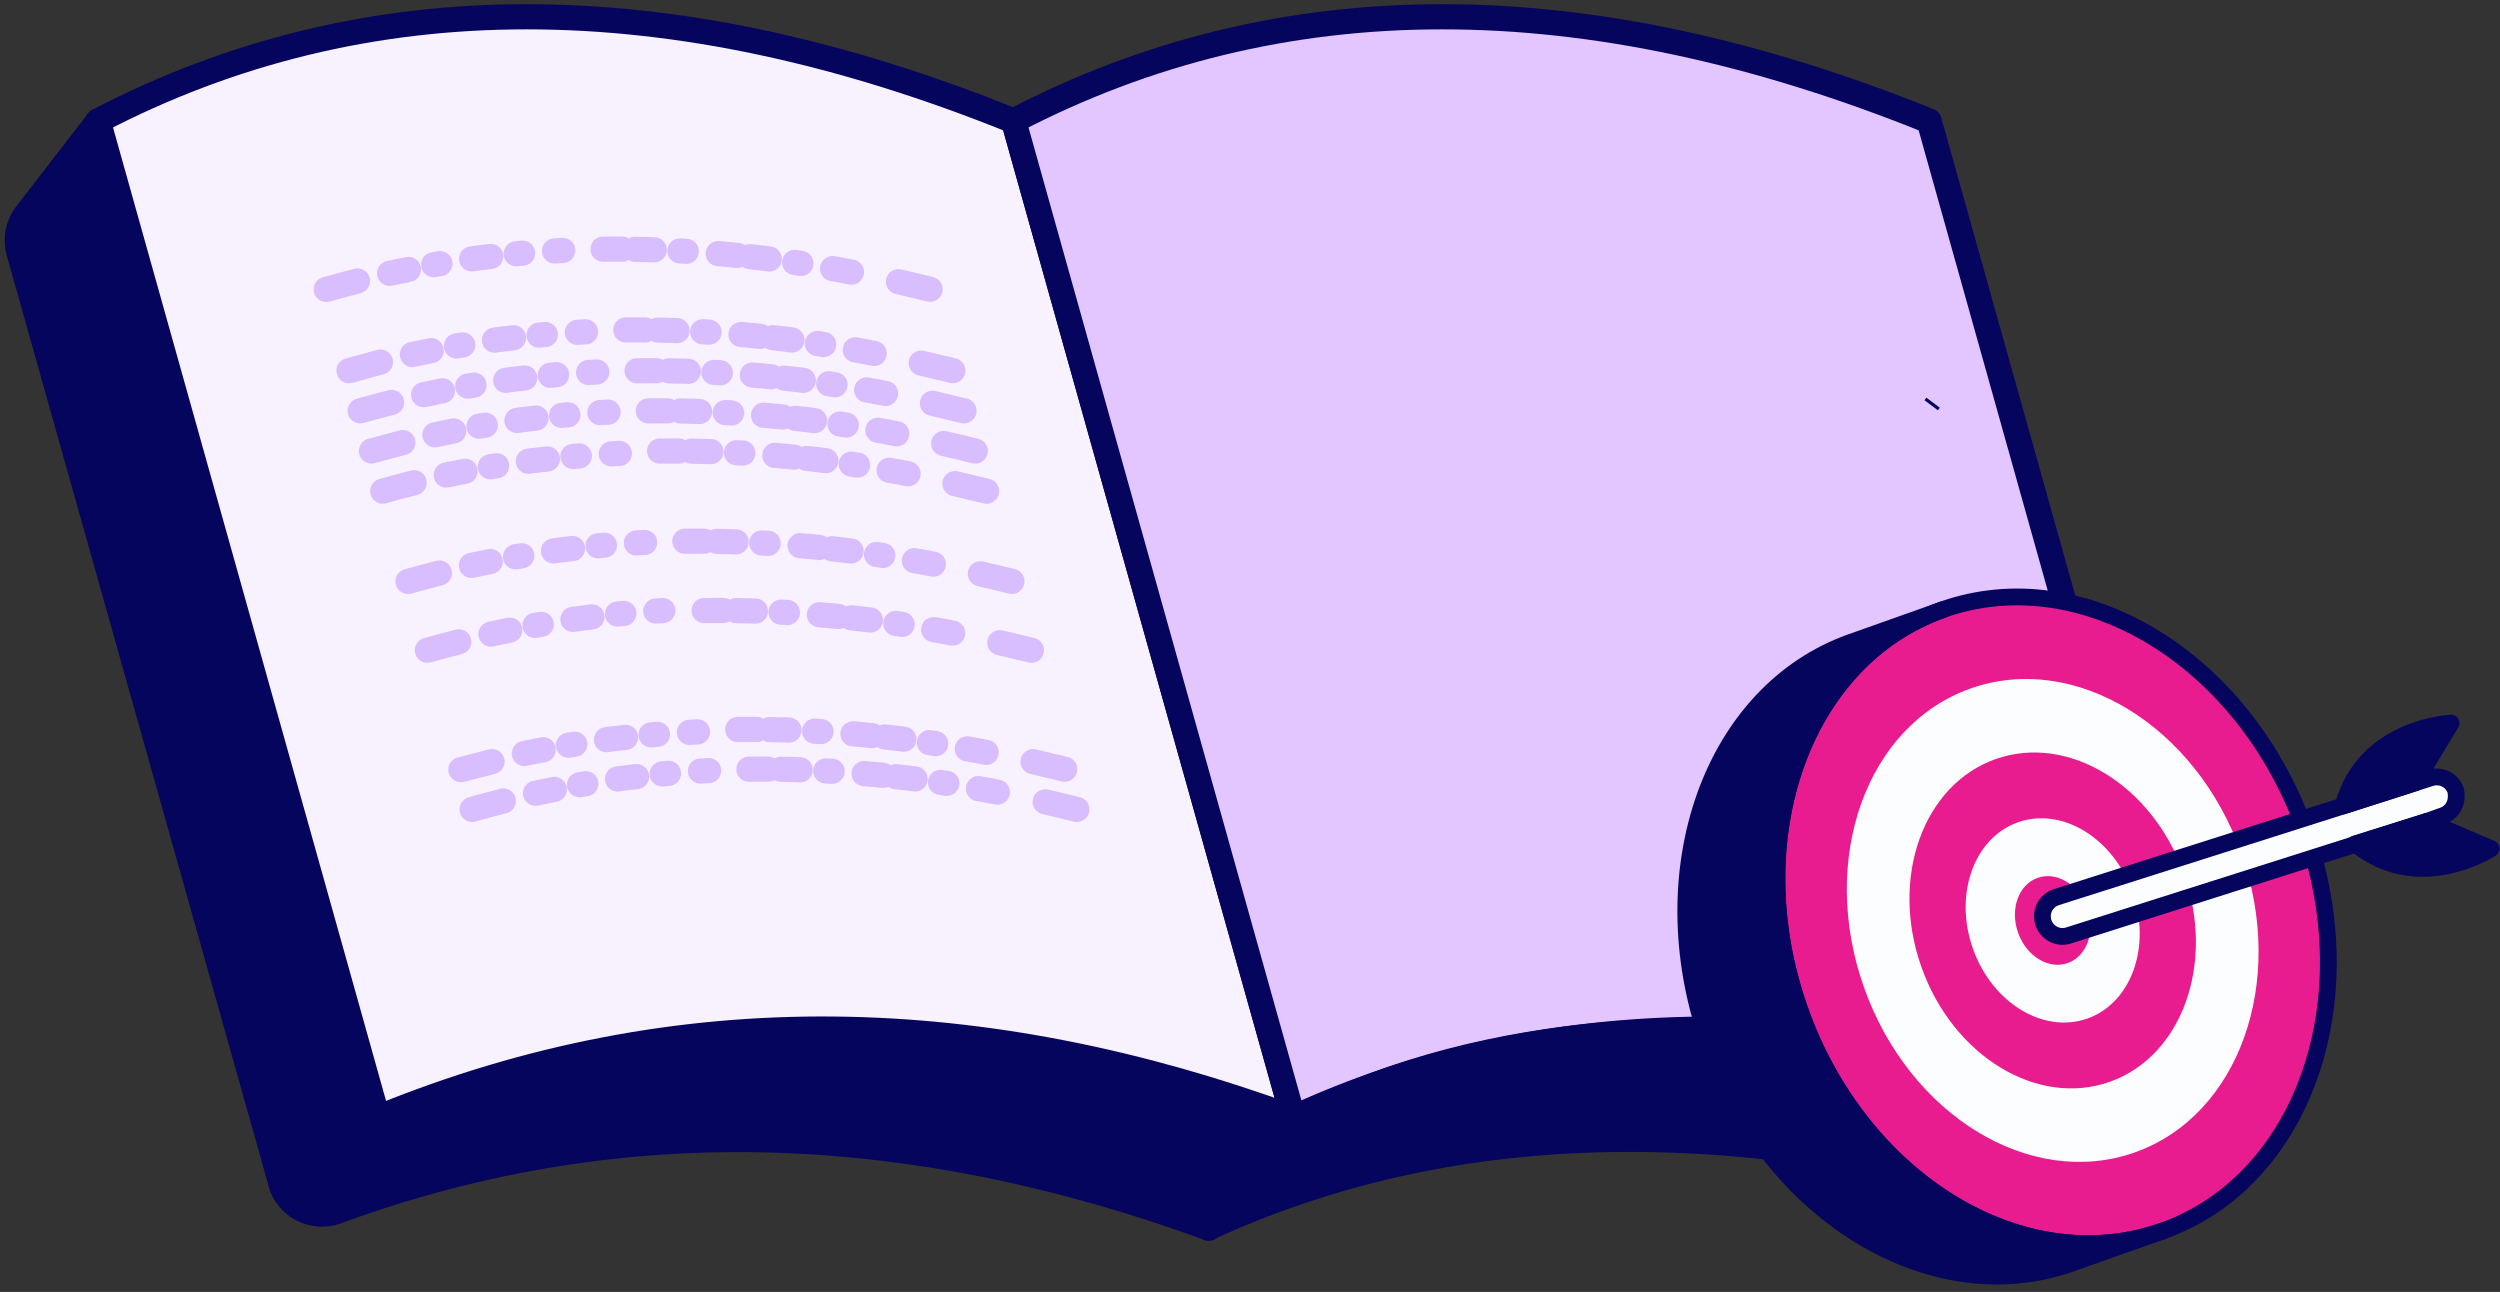 <svg xmlns="http://www.w3.org/2000/svg" width="298" height="154" viewBox="0 0 298 154" fill="none"><rect x="0" y="0" width="298" height="154" fill="#333333" stroke="none"/><path d="M138.959 128.389L144.119 146.402C109.369 133.716 74.801 131.76 40.387 144.317C39.762 144.58 39.091 144.716 38.413 144.72C37.735 144.723 37.063 144.594 36.435 144.338C35.807 144.082 35.236 143.706 34.755 143.23C34.273 142.754 33.89 142.188 33.628 141.564L2.232 29.99C2.021 29.209 1.998 28.39 2.164 27.599C2.33 26.807 2.68 26.066 3.187 25.435L11.7 14.422" fill="#05055D"></path><path d="M138.959 128.389L144.119 146.402C109.369 133.716 74.801 131.76 40.387 144.317C39.762 144.58 39.091 144.716 38.413 144.72C37.735 144.723 37.063 144.594 36.435 144.338C35.807 144.082 35.236 143.706 34.755 143.23C34.273 142.754 33.89 142.188 33.628 141.564L2.232 29.99C2.021 29.209 1.998 28.39 2.164 27.599C2.33 26.807 2.68 26.066 3.187 25.435L11.7 14.422" stroke="#05055D" stroke-width="3" stroke-linecap="round" stroke-linejoin="round"></path><path d="M263.271 133.248L255.944 142.744C254.996 143.802 253.758 144.56 252.383 144.926C251.008 145.292 249.556 145.249 248.205 144.802C206.026 131.679 171.999 133.532 144.035 146.372L138.875 128.359" fill="#05055D"></path><path d="M263.271 133.248L255.944 142.744C254.996 143.802 253.758 144.56 252.383 144.926C251.008 145.292 249.556 145.249 248.205 144.802C206.026 131.679 171.999 133.532 144.035 146.372L138.875 128.359" stroke="#05055D" stroke-width="3" stroke-linecap="round" stroke-linejoin="round"></path><path d="M154.15 133.246C117.594 119.866 81.194 118.425 45.026 133.246L11.695 14.416C43.444 -2.139 79.818 -2.139 120.819 14.416L154.15 133.246Z" fill="#F8F1FF" stroke="#05055D" stroke-width="3" stroke-linecap="round" stroke-linejoin="round"></path><path d="M154.153 133.246C183.227 119.866 218.801 118.425 263.277 133.246L229.946 14.416C188.945 -2.139 152.57 -2.139 120.822 14.416L154.153 133.246Z" fill="#E3C6FF" stroke="#05055D" stroke-width="3" stroke-linecap="round" stroke-linejoin="round"></path><path d="M38.891 34.496L42.605 33.492" stroke="#D8BDFF" stroke-width="3" stroke-linecap="round" stroke-linejoin="round"></path><path d="M46.443 32.579C53.235 31.101 60.138 30.188 67.081 29.852" stroke="#D8BDFF" stroke-width="3" stroke-linecap="round" stroke-linejoin="round" stroke-dasharray="2.29 3.06 0.76 3.82"></path><path d="M71.881 29.699C82.074 29.626 92.248 30.591 102.245 32.581" stroke="#D8BDFF" stroke-width="3" stroke-linecap="round" stroke-linejoin="round" stroke-dasharray="2.29 1.53 2.29 3.06 0.76 3.82"></path><path d="M107.1 33.578L110.866 34.479" stroke="#D8BDFF" stroke-width="3" stroke-linecap="round" stroke-linejoin="round"></path><path d="M41.605 44.185L45.346 43.156" stroke="#D8BDFF" stroke-width="3" stroke-linecap="round" stroke-linejoin="round"></path><path d="M49.158 42.257C55.95 40.787 62.854 39.883 69.796 39.555" stroke="#D8BDFF" stroke-width="3" stroke-linecap="round" stroke-linejoin="round" stroke-dasharray="2.29 3.06 0.76 3.82"></path><path d="M74.594 39.324C84.799 39.252 94.984 40.244 104.983 42.283" stroke="#D8BDFF" stroke-width="3" stroke-linecap="round" stroke-linejoin="round" stroke-dasharray="2.29 1.53 2.29 3.06 0.76 3.82"></path><path d="M109.812 43.281L113.579 44.182" stroke="#D8BDFF" stroke-width="3" stroke-linecap="round" stroke-linejoin="round"></path><path d="M42.935 48.972C44.174 48.612 45.515 48.278 46.676 47.969" stroke="#D8BDFF" stroke-width="3" stroke-linecap="round" stroke-linejoin="round"></path><path d="M50.5 47.046C57.292 45.576 64.195 44.672 71.138 44.344" stroke="#D8BDFF" stroke-width="3" stroke-linecap="round" stroke-linejoin="round" stroke-dasharray="2.29 3.06 0.76 3.82"></path><path d="M75.938 44.194C86.139 44.1 96.323 45.057 106.327 47.05" stroke="#D8BDFF" stroke-width="3" stroke-linecap="round" stroke-linejoin="round" stroke-dasharray="2.29 1.53 2.29 3.06 0.76 3.82"></path><path d="M111.143 48.07L114.909 48.971" stroke="#D8BDFF" stroke-width="3" stroke-linecap="round" stroke-linejoin="round"></path><path d="M44.279 53.761C45.518 53.401 46.859 53.067 48.02 52.758" stroke="#D8BDFF" stroke-width="3" stroke-linecap="round" stroke-linejoin="round"></path><path d="M51.844 51.827C58.636 50.357 65.539 49.453 72.482 49.125" stroke="#D8BDFF" stroke-width="3" stroke-linecap="round" stroke-linejoin="round" stroke-dasharray="2.29 3.06 0.76 3.82"></path><path d="M77.281 48.974C87.484 48.889 97.667 49.854 107.671 51.856" stroke="#D8BDFF" stroke-width="3" stroke-linecap="round" stroke-linejoin="round" stroke-dasharray="2.29 1.53 2.29 3.06 0.76 3.82"></path><path d="M112.486 52.859L116.253 53.76" stroke="#D8BDFF" stroke-width="3" stroke-linecap="round" stroke-linejoin="round"></path><path d="M45.623 58.543C46.861 58.182 48.203 57.848 49.364 57.539" stroke="#D8BDFF" stroke-width="3" stroke-linecap="round" stroke-linejoin="round"></path><path d="M53.188 56.62C59.986 55.206 66.888 54.346 73.826 54.047" stroke="#D8BDFF" stroke-width="3" stroke-linecap="round" stroke-linejoin="round" stroke-dasharray="2.29 3.06 0.76 3.82"></path><path d="M78.625 53.764C88.862 53.671 99.081 54.637 109.118 56.646" stroke="#D8BDFF" stroke-width="3" stroke-linecap="round" stroke-linejoin="round" stroke-dasharray="2.29 1.53 2.29 3.06 0.76 3.82"></path><path d="M113.83 57.648L117.597 58.549" stroke="#D8BDFF" stroke-width="3" stroke-linecap="round" stroke-linejoin="round"></path><path d="M48.635 69.308C49.873 68.948 51.215 68.614 52.375 68.305" stroke="#D8BDFF" stroke-width="3" stroke-linecap="round" stroke-linejoin="round"></path><path d="M56.201 67.392C62.993 65.913 69.896 65.001 76.839 64.664" stroke="#D8BDFF" stroke-width="3" stroke-linecap="round" stroke-linejoin="round" stroke-dasharray="2.29 3.06 0.76 3.82"></path><path d="M81.637 64.512C91.838 64.439 102.021 65.405 112.026 67.394" stroke="#D8BDFF" stroke-width="3" stroke-linecap="round" stroke-linejoin="round" stroke-dasharray="2.29 1.53 2.29 3.06 0.76 3.82"></path><path d="M116.857 68.398L120.624 69.299" stroke="#D8BDFF" stroke-width="3" stroke-linecap="round" stroke-linejoin="round"></path><path d="M50.945 77.511C52.184 77.151 53.525 76.817 54.686 76.508" stroke="#D8BDFF" stroke-width="3" stroke-linecap="round" stroke-linejoin="round"></path><path d="M58.523 75.586C65.264 74.099 72.114 73.161 79.007 72.781" stroke="#D8BDFF" stroke-width="3" stroke-linecap="round" stroke-linejoin="round" stroke-dasharray="2.29 3.06 0.76 3.82"></path><path d="M83.934 72.773C94.117 72.674 104.283 73.622 114.272 75.603" stroke="#D8BDFF" stroke-width="3" stroke-linecap="round" stroke-linejoin="round" stroke-dasharray="2.29 1.53 2.29 3.06 0.76 3.82"></path><path d="M119.178 76.609L122.944 77.51" stroke="#D8BDFF" stroke-width="3" stroke-linecap="round" stroke-linejoin="round"></path><path d="M54.935 91.741L58.65 90.789" stroke="#D8BDFF" stroke-width="3" stroke-linecap="round" stroke-linejoin="round"></path><path d="M62.502 89.815C69.298 88.389 76.201 87.528 83.14 87.242" stroke="#D8BDFF" stroke-width="3" stroke-linecap="round" stroke-linejoin="round" stroke-dasharray="2.29 3.06 0.76 3.82"></path><path d="M87.938 86.95C98.14 86.866 108.324 87.832 118.327 89.832" stroke="#D8BDFF" stroke-width="3" stroke-linecap="round" stroke-linejoin="round" stroke-dasharray="2.29 1.53 2.29 3.06 0.76 3.82"></path><path d="M123.145 90.789L126.911 91.69" stroke="#D8BDFF" stroke-width="3" stroke-linecap="round" stroke-linejoin="round"></path><path d="M56.279 96.48C57.492 96.12 58.859 95.785 59.994 95.477" stroke="#D8BDFF" stroke-width="3" stroke-linecap="round" stroke-linejoin="round"></path><path d="M63.832 94.553C70.627 93.096 77.529 92.193 84.47 91.852" stroke="#D8BDFF" stroke-width="3" stroke-linecap="round" stroke-linejoin="round" stroke-dasharray="2.29 3.06 0.76 3.82"></path><path d="M89.268 91.685C99.461 91.6 109.636 92.566 119.631 94.567" stroke="#D8BDFF" stroke-width="3" stroke-linecap="round" stroke-linejoin="round" stroke-dasharray="2.29 1.53 2.29 3.06 0.76 3.82"></path><path d="M124.592 95.578L128.358 96.479" stroke="#D8BDFF" stroke-width="3" stroke-linecap="round" stroke-linejoin="round"></path><path d="M263.283 133.243C263.283 133.243 200.956 109.775 154.934 133.243H263.283Z" fill="#05055D"></path><path d="M263.283 133.243C263.283 133.243 200.956 109.775 154.934 133.243" stroke="#05055D" stroke-width="3" stroke-linecap="round" stroke-linejoin="round"></path><path d="M274.802 99.042C282.036 119.475 274.436 140.839 257.787 146.729C241.139 152.62 221.773 140.809 214.54 120.375C207.307 99.942 214.922 78.562 231.57 72.672C248.219 66.782 267.569 78.578 274.802 99.042Z" fill="#E91C8F" stroke="#05055D" stroke-width="2" stroke-linecap="round" stroke-linejoin="round"></path><path d="M254.467 137.367C266.893 132.969 272.585 117.025 267.181 101.755C261.776 86.484 247.322 77.67 234.896 82.068C222.47 86.466 216.778 102.41 222.182 117.681C227.587 132.951 242.041 141.765 254.467 137.367Z" fill="#FCFDFF"></path><path d="M251.487 128.951C260.131 125.892 264.091 114.801 260.331 104.178C256.572 93.556 246.517 87.425 237.872 90.484C229.228 93.543 225.268 104.635 229.028 115.257C232.787 125.88 242.843 132.011 251.487 128.951Z" fill="#E91C8F"></path><path d="M248.819 121.409C254.071 119.55 256.475 112.807 254.188 106.348C251.902 99.888 245.792 96.159 240.54 98.017C235.289 99.876 232.884 106.619 235.171 113.078C237.457 119.538 243.567 123.267 248.819 121.409Z" fill="#FCFDFF"></path><path d="M246.479 114.797C248.759 113.99 249.803 111.062 248.811 108.257C247.818 105.453 245.165 103.833 242.885 104.64C240.604 105.447 239.561 108.375 240.553 111.18C241.546 113.984 244.199 115.604 246.479 114.797Z" fill="#E91C8F"></path><path d="M257.787 146.737L246.891 150.598C230.258 156.488 210.847 144.662 203.659 124.228C196.472 103.795 204.041 82.431 220.69 76.54L231.57 72.68C214.921 78.57 207.306 99.919 214.54 120.383C221.773 140.847 241.138 152.627 257.787 146.737Z" fill="#05055D" stroke="#05055D" stroke-width="2" stroke-linecap="round" stroke-linejoin="round"></path><path d="M230.424 48L230.195 48.305" stroke="#05055D" stroke-width="2" stroke-miterlimit="10"></path><path d="M292.777 95.001C292.777 95.505 292.615 95.997 292.316 96.403C292.017 96.809 291.595 97.109 291.113 97.259L289.313 97.9L280.737 100.647L246.569 111.512C246.269 111.606 245.952 111.64 245.639 111.612C245.325 111.584 245.02 111.495 244.74 111.349C244.461 111.203 244.214 111.003 244.012 110.762C243.81 110.52 243.657 110.241 243.563 109.94C243.469 109.64 243.435 109.323 243.463 109.01C243.491 108.696 243.58 108.391 243.726 108.112C243.872 107.832 244.072 107.585 244.313 107.383C244.555 107.181 244.834 107.028 245.135 106.934L279.287 96.069L287.863 93.322L289.679 92.742C289.979 92.637 290.298 92.594 290.615 92.614C290.932 92.635 291.243 92.718 291.527 92.861C291.812 93.003 292.065 93.201 292.272 93.442C292.478 93.684 292.635 93.965 292.731 94.268C292.776 94.51 292.791 94.755 292.777 95.001Z" fill="#FCFDFF" stroke="#05055D" stroke-width="2" stroke-linecap="round" stroke-linejoin="round"></path><path d="M292.171 86.195L287.867 93.322L279.291 96.069C281.87 86.577 292.171 86.195 292.171 86.195Z" fill="#05055D" stroke="#05055D" stroke-width="2" stroke-linecap="round" stroke-linejoin="round"></path><path d="M296.945 101.149C296.945 101.149 288.338 106.826 280.738 100.584L289.314 97.898L296.945 101.149Z" fill="#05055D" stroke="#05055D" stroke-width="2" stroke-linecap="round" stroke-linejoin="round"></path></svg>